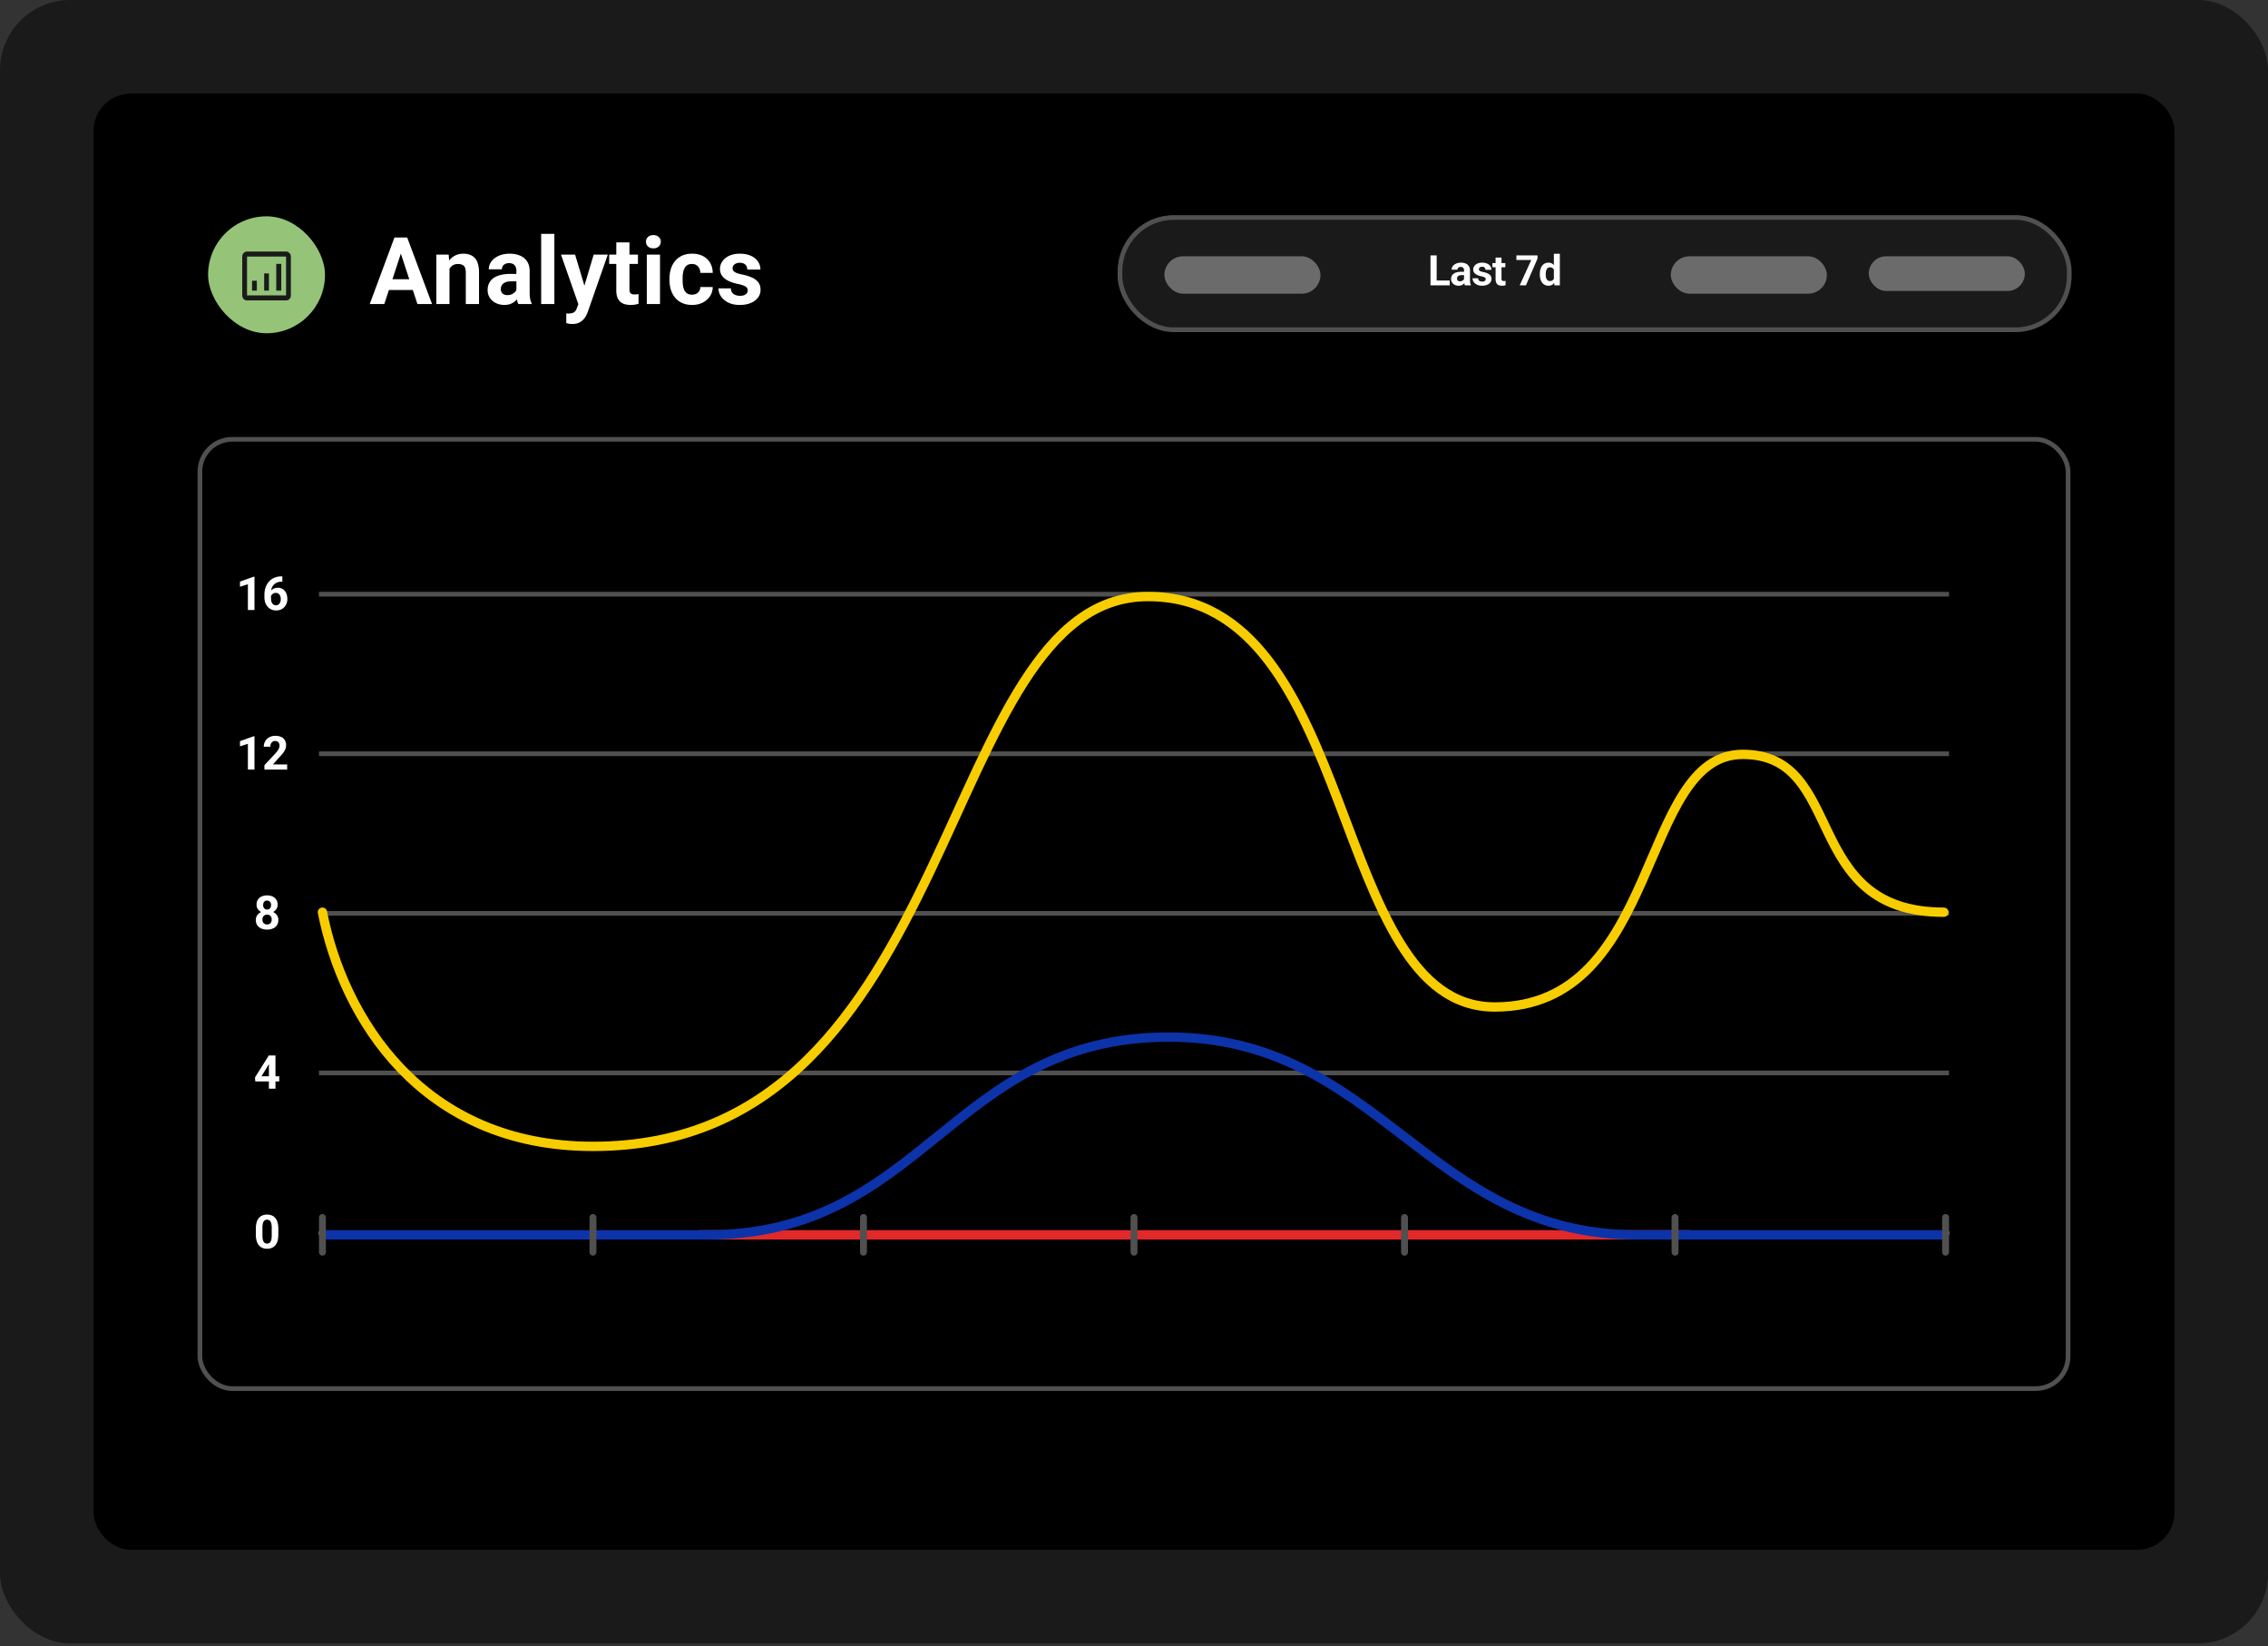 <svg xmlns="http://www.w3.org/2000/svg" width="485" height="352" fill="none" xmlns:v="https://vecta.io/nano"><rect width="100%" height="100%" fill="#333333" stroke="none"/><rect width="485" height="351.362" rx="15" fill="#1a1a1a"/><rect x="20" y="20" width="445" height="311.362" rx="8" fill="#000"/><g stroke="#505050"><rect x="42.75" y="93.925" width="399.5" height="202.958" rx="6.917"/><path d="M68.208 127.042h348.584"/></g><path stroke="#f2f2f2" stroke-width=".742" d="M68.208 263.637h348.584"/><path d="M149.421 264.008H361.538" stroke="#e22929" stroke-width="2"/><path d="M68.208 229.392h348.584M68.208 195.275h348.584M68.208 161.158h348.584" stroke="#505050"/><g stroke-width="2" stroke-linecap="round"><path d="M68.95 195.033c4.469 22.595 21.204 50.063 57.85 50.063 79.549 0 73.083-117.554 118.667-117.554s38.414 87.751 74.166 87.751 30.684-54.006 53.03-54.006 12.237 33.746 43.016 33.746" stroke="#f7cd00"/><path d="M69.321 264.008h81.954c46.354 0 52.287-42.275 98.642-42.275 45.157 0 55.254 42.275 100.125 42.275h65.637" stroke="#0c33a9" stroke-linejoin="round"/></g><path d="M54.417 123.293v7.124H53.01v-5.503l-1.69.537v-1.109l2.944-1.049h.151zm5.757-.059h.205v1.123h-.083c-.371 0-.702.055-.991.166s-.535.269-.737.474-.352.446-.459.732a2.8 2.8 0 0 0-.156.962v1.182a2.79 2.79 0 0 0 .073.674c.049.196.125.353.22.483s.212.223.342.288a1.01 1.01 0 0 0 .439.093.88.88 0 0 0 .415-.098.93.93 0 0 0 .322-.273c.091-.121.16-.261.205-.42s.073-.34.073-.532a1.85 1.85 0 0 0-.073-.533 1.22 1.22 0 0 0-.205-.42.94.94 0 0 0-.332-.278.97.97 0 0 0-.439-.098c-.221 0-.417.052-.586.157a1.14 1.14 0 0 0-.391.39c-.095.159-.145.327-.151.503l-.425-.273a2.04 2.04 0 0 1 .156-.713 1.96 1.96 0 0 1 .4-.596 1.81 1.81 0 0 1 .62-.41 2.09 2.09 0 0 1 .815-.151 1.91 1.91 0 0 1 .874.19 1.83 1.83 0 0 1 .635.523 2.31 2.31 0 0 1 .381.766c.085.29.127.599.127.928 0 .345-.057.666-.171.962s-.272.555-.483.776a2.22 2.22 0 0 1-.752.518c-.293.124-.622.185-.986.185-.378 0-.721-.068-1.03-.205a2.34 2.34 0 0 1-.791-.586 2.66 2.66 0 0 1-.513-.893c-.121-.345-.176-.723-.176-1.133v-.547c0-.573.083-1.097.249-1.572s.412-.892.727-1.24a3.23 3.23 0 0 1 1.143-.816 3.78 3.78 0 0 1 1.509-.288zm-.655 139.47v1.23c0 .534-.057.995-.171 1.382s-.278.7-.493.947a1.94 1.94 0 0 1-.757.542c-.293.117-.619.176-.977.176a2.89 2.89 0 0 1-.801-.107 2.03 2.03 0 0 1-.669-.347c-.199-.156-.365-.353-.508-.591a3.03 3.03 0 0 1-.322-.859 5.23 5.23 0 0 1-.112-1.143v-1.23c0-.534.057-.992.171-1.372s.282-.699.493-.943.469-.423.762-.537.619-.176.977-.176a2.7 2.7 0 0 1 .796.113 1.98 1.98 0 0 1 .669.336 2 2 0 0 1 .508.591c.14.241.247.523.322.855a5.13 5.13 0 0 1 .112 1.133zm-1.411 1.416v-1.607c0-.257-.015-.482-.044-.674s-.067-.354-.122-.488-.124-.247-.205-.332a.75.75 0 0 0-.278-.186.96.96 0 0 0-.347-.058c-.16 0-.301.031-.425.093a.79.79 0 0 0-.308.298c-.085.133-.15.312-.195.537a4.2 4.2 0 0 0-.063.81v1.607a5.19 5.19 0 0 0 .039.678 2.3 2.3 0 0 0 .127.503c.059.137.127.249.205.337a.74.74 0 0 0 .278.186c.107.039.225.058.352.058a.91.91 0 0 0 .415-.092.82.82 0 0 0 .313-.303c.088-.14.153-.322.195-.547s.063-.498.063-.82zm1.606-34.01v1.104h-5.122l-.068-.855 2.964-4.702h1.118l-1.211 2.027-1.475 2.426h3.794zm-.806-4.453v7.11h-1.406v-7.11h1.406zm.616-28.955c0 .446-.104.822-.312 1.128a1.92 1.92 0 0 1-.859.688c-.364.156-.771.23-1.23.23s-.871-.077-1.235-.23a1.98 1.98 0 0 1-.864-.688c-.212-.306-.317-.682-.317-1.128a1.78 1.78 0 0 1 .181-.811 1.84 1.84 0 0 1 .503-.625c.218-.176.474-.309.767-.4a3.21 3.21 0 0 1 .957-.142c.462 0 .876.082 1.24.244s.651.393.859.689a1.77 1.77 0 0 1 .313 1.045zm-1.416-.093c0-.218-.042-.405-.127-.562a.86.86 0 0 0-.347-.366 1.05 1.05 0 0 0-.522-.127 1.05 1.05 0 0 0-.523.127.89.89 0 0 0-.352.366 1.21 1.21 0 0 0-.122.562 1.19 1.19 0 0 0 .122.557.9.9 0 0 0 .352.361 1.12 1.12 0 0 0 .532.122 1.06 1.06 0 0 0 .522-.122c.146-.081.264-.205.342-.361s.122-.342.122-.557zm1.265-3.184c0 .362-.096.682-.288.962a1.9 1.9 0 0 1-.801.65c-.342.157-.726.234-1.162.234s-.83-.078-1.172-.234-.609-.373-.801-.65-.288-.6-.288-.962c0-.429.096-.791.288-1.084s.462-.52.801-.673.729-.23 1.162-.23a2.81 2.81 0 0 1 1.167.23 1.81 1.81 0 0 1 .801.673c.195.293.293.655.293 1.084zm-1.406.064c0-.192-.034-.358-.103-.498a.79.79 0 0 0-.293-.332c-.127-.078-.277-.117-.459-.117-.176 0-.327.037-.454.112s-.22.184-.288.327-.098.309-.098.508c0 .192.033.361.098.508a.76.76 0 0 0 .293.337c.127.082.28.122.459.122s.33-.041.454-.122.223-.194.288-.337a1.19 1.19 0 0 0 .103-.508zm-3.55-36.08v7.124H53.01v-5.503l-1.69.538v-1.109l2.944-1.05h.151zm6.992 6.026v1.098h-4.863v-.937l2.3-2.466c.231-.257.413-.483.547-.679a2.59 2.59 0 0 0 .288-.532c.059-.156.093-.311.093-.454 0-.215-.036-.399-.107-.552a.8.8 0 0 0-.317-.361c-.137-.085-.306-.127-.508-.127a.98.98 0 0 0-.557.156c-.153.104-.27.249-.352.435s-.117.395-.117.63h-1.411a2.29 2.29 0 0 1 .303-1.162 2.22 2.22 0 0 1 .855-.845c.368-.208.804-.318 1.309-.318.498 0 .918.082 1.26.245a1.73 1.73 0 0 1 .781.693c.176.303.269.657.269 1.074a2.19 2.19 0 0 1-.112.689 3 3 0 0 1-.322.664c-.14.222-.303.439-.498.664l-.649.698-1.235 1.387h3.047z" fill="#fff"/><path d="M68.95 260.3v7.417m57.85-7.417v7.417m57.85-7.417v7.417m57.85-7.417v7.417m57.85-7.417v7.417m57.85-7.417v7.417m57.85-7.417v7.417" stroke="#505050" stroke-linecap="round" stroke-width="1.483"/><path d="M86.051 53.213L82.184 65h-3.115l5.283-14.219h1.982l-.283 2.432zM89.264 65l-3.877-11.787-.312-2.432h2.002L92.389 65h-3.125zm-.176-5.293v2.295h-7.51v-2.295h7.51zm7.033-3.017V65h-2.812V54.434h2.637l.176 2.256zm-.41 2.656h-.762c0-.781.101-1.484.303-2.109.202-.632.485-1.169.85-1.611A3.65 3.65 0 0 1 97.4 54.6c.508-.241 1.074-.361 1.699-.361.495 0 .947.072 1.357.215a2.6 2.6 0 0 1 1.055.684c.299.313.527.726.683 1.24.163.514.244 1.142.244 1.885V65h-2.832v-6.748c0-.469-.065-.833-.195-1.094s-.322-.443-.576-.547c-.247-.111-.553-.166-.918-.166-.378 0-.706.075-.986.225a1.96 1.96 0 0 0-.684.625 2.95 2.95 0 0 0-.4.918 4.5 4.5 0 0 0-.137 1.133zm14.718 3.271V57.91c0-.339-.055-.628-.166-.869-.11-.247-.283-.439-.517-.576-.228-.137-.524-.205-.889-.205-.312 0-.582.055-.81.166-.228.104-.404.257-.528.459-.123.195-.185.426-.185.693h-2.813c0-.449.104-.876.313-1.279s.511-.758.908-1.064a4.48 4.48 0 0 1 1.416-.732c.553-.176 1.172-.264 1.855-.264.821 0 1.55.137 2.188.41s1.139.684 1.504 1.23c.371.547.557 1.23.557 2.051v4.522c0 .579.035 1.055.107 1.426a3.8 3.8 0 0 0 .312.957V65h-2.841c-.137-.287-.241-.644-.313-1.074a8.87 8.87 0 0 1-.098-1.309zm.372-4.053l.019 1.592h-1.572c-.371 0-.694.042-.967.127s-.498.205-.674.361c-.176.15-.306.326-.39.527-.079.202-.118.423-.118.664a1.31 1.31 0 0 0 .166.654 1.19 1.19 0 0 0 .479.449c.208.104.452.156.732.156.424 0 .791-.085 1.104-.254s.553-.378.723-.625.266-.482.273-.703l.742 1.191c-.104.267-.247.544-.43.83-.175.286-.4.557-.673.81-.274.247-.603.453-.987.615-.384.156-.84.234-1.367.234-.67 0-1.279-.133-1.826-.4-.54-.273-.97-.648-1.289-1.123-.313-.482-.469-1.029-.469-1.641 0-.553.104-1.045.313-1.475a2.87 2.87 0 0 1 .918-1.084c.41-.3.921-.524 1.533-.674.612-.156 1.321-.234 2.129-.234h1.631zM118.547 50v15h-2.823V50h2.823zm5.607 13.809l2.803-9.375h3.017l-4.248 12.158c-.091.267-.215.553-.371.859-.15.306-.355.596-.615.869-.254.28-.576.508-.967.684-.384.176-.856.264-1.416.264-.267 0-.485-.016-.654-.049l-.606-.137v-2.06h.225l.224.01c.372 0 .674-.042.909-.127s.423-.215.566-.391c.143-.169.257-.391.342-.664l.791-2.041zm-1.172-9.375l2.295 7.656.4 2.979-1.914.205-3.799-10.84h3.018zm13.439 0v1.992h-6.152v-1.992h6.152zm-4.629-2.607h2.813v9.99c0 .306.039.54.117.703.085.163.208.277.371.342.163.059.368.088.615.088l.469-.02.362-.059.009 2.07a5.29 5.29 0 0 1-.781.186c-.28.046-.589.068-.928.068-.618 0-1.159-.101-1.621-.303-.456-.208-.807-.54-1.054-.996s-.372-1.055-.372-1.797V51.826zm9.348 2.607V65h-2.822V54.434h2.822zm-2.998-2.754c0-.41.143-.749.43-1.016s.67-.4 1.152-.4c.475 0 .856.133 1.143.4.293.267.439.605.439 1.016s-.146.749-.439 1.016c-.287.267-.668.4-1.143.4-.482 0-.866-.133-1.152-.4s-.43-.606-.43-1.016zm9.836 11.318c.345 0 .651-.065.918-.195a1.55 1.55 0 0 0 .625-.566c.156-.247.237-.537.244-.869h2.646a3.52 3.52 0 0 1-.595 1.982c-.391.573-.915 1.025-1.573 1.357-.657.326-1.393.488-2.207.488-.82 0-1.536-.137-2.148-.41-.606-.273-1.11-.651-1.514-1.133-.403-.488-.706-1.055-.908-1.699-.202-.651-.303-1.348-.303-2.09v-.283c0-.749.101-1.445.303-2.09a4.86 4.86 0 0 1 .908-1.699c.404-.488.908-.869 1.514-1.143s1.315-.41 2.129-.41c.866 0 1.624.166 2.275.498.658.332 1.172.807 1.543 1.426.378.612.57 1.338.576 2.178h-2.646a2.2 2.2 0 0 0-.225-.957c-.136-.286-.338-.514-.605-.684-.261-.176-.583-.264-.967-.264-.41 0-.745.088-1.006.264-.26.169-.462.404-.605.703-.144.293-.244.628-.303 1.006-.052.371-.078.762-.078 1.172v.283a8.66 8.66 0 0 0 .078 1.182 3.31 3.31 0 0 0 .293 1.006 1.77 1.77 0 0 0 .615.693c.261.169.599.254 1.016.254zm11.925-.918c0-.202-.058-.384-.175-.547s-.336-.312-.655-.449c-.312-.143-.765-.274-1.357-.391a10.57 10.57 0 0 1-1.494-.439c-.456-.182-.853-.4-1.192-.654-.332-.254-.592-.553-.781-.898-.189-.352-.283-.752-.283-1.201 0-.443.094-.859.283-1.25a3.22 3.22 0 0 1 .83-1.035 3.94 3.94 0 0 1 1.328-.713c.528-.176 1.12-.264 1.778-.264.918 0 1.705.146 2.363.439.664.293 1.172.697 1.523 1.211.359.508.538 1.087.538 1.738h-2.813c0-.274-.059-.518-.176-.733-.11-.221-.286-.394-.527-.517-.234-.13-.54-.195-.918-.195-.313 0-.583.055-.811.166a1.25 1.25 0 0 0-.527.43c-.117.176-.176.371-.176.586a.97.97 0 0 0 .098.439c.072.124.185.238.342.342s.358.202.605.293c.254.085.567.163.938.234.761.156 1.442.361 2.041.615.599.247 1.074.586 1.425 1.016.352.423.528.98.528 1.67 0 .469-.104.898-.313 1.289s-.507.732-.898 1.025c-.391.287-.859.511-1.406.674-.541.156-1.149.234-1.827.234-.983 0-1.816-.176-2.5-.527-.677-.352-1.191-.798-1.542-1.338-.346-.547-.518-1.107-.518-1.68h2.666c.013.384.111.693.293.928.189.234.426.404.713.508.293.104.609.156.947.156.365 0 .667-.049.908-.146.241-.104.423-.241.547-.41a.99.99 0 0 0 .195-.605z" fill="#fff"/><rect x="44.5" y="46.25" width="25" height="25" rx="12.5" fill="#95c478"/><g fill="#1a1a1a"><path d="M61.175 54.85h-8.35v8.301h8.35V54.85zm-8.35-1.074h8.35c.293 0 .537.114.732.342.195.195.293.439.293.732v8.301c0 .293-.098.553-.293.781-.195.195-.439.293-.732.293h-8.35c-.293 0-.537-.098-.732-.293-.195-.228-.293-.488-.293-.781V54.85c0-.293.098-.537.293-.732.195-.228.439-.342.732-.342zm1.074 6.25v2.1h1.025v-2.1h-1.025zm2.588-1.562v3.662h1.025v-3.662h-1.025zm2.588-2.051v5.713h1.074v-5.713h-1.074z"/><rect x="239.5" y="46.5" width="203" height="24" rx="11.5"/></g><rect x="239.5" y="46.5" width="203" height="24" rx="11.5" stroke="#505050"/><rect x="249" y="54.792" width="33.375" height="8" rx="4" fill="#6b6b6b"/><rect x="291.333" y="50" width="57" height="17" rx="8.5" fill="#1a1a1a"/><path d="M310.018 59.972V61h-3.221v-1.028h3.221zm-2.795-5.37V61h-1.318v-6.398h1.318zm5.853 5.326V57.81c0-.152-.025-.283-.075-.391s-.127-.198-.233-.259-.236-.092-.4-.092a.83.83 0 0 0-.365.075.53.53 0 0 0-.237.207c-.056.088-.083.192-.083.312h-1.266c0-.202.047-.394.141-.576s.23-.341.408-.479a2.02 2.02 0 0 1 .637-.33c.25-.079.528-.119.835-.119.37 0 .698.062.985.185s.513.308.677.554.25.554.25.923v2.035c0 .261.016.475.048.642s.08.308.141.431V61h-1.279a1.84 1.84 0 0 1-.14-.483 3.89 3.89 0 0 1-.044-.589zm.167-1.824l.008.716h-.707a1.48 1.48 0 0 0-.435.057.81.81 0 0 0-.303.163.63.63 0 0 0-.176.237c-.035.091-.053.191-.053.299s.025.206.075.294a.53.53 0 0 0 .215.202.73.73 0 0 0 .33.07c.19 0 .356-.038.496-.114s.249-.17.326-.281.12-.217.123-.316l.334.536c-.047.12-.112.245-.194.373s-.18.25-.303.365a1.56 1.56 0 0 1-.444.277 1.63 1.63 0 0 1-.615.105 1.85 1.85 0 0 1-.822-.18 1.5 1.5 0 0 1-.58-.505c-.141-.217-.211-.463-.211-.738a1.5 1.5 0 0 1 .141-.664c.093-.193.231-.356.413-.488a1.93 1.93 0 0 1 .69-.303c.275-.07.594-.105.958-.105h.734zm4.468 1.582a.41.41 0 0 0-.079-.246c-.053-.073-.151-.141-.294-.202s-.345-.123-.611-.176a4.74 4.74 0 0 1-.673-.198c-.205-.082-.383-.18-.536-.294s-.266-.249-.351-.404-.128-.338-.128-.541.043-.387.128-.562a1.45 1.45 0 0 1 .373-.466c.164-.138.363-.245.598-.321a2.52 2.52 0 0 1 .8-.119c.413 0 .767.066 1.063.198s.527.314.686.545.241.489.241.782h-1.265c0-.123-.027-.233-.079-.33a.52.52 0 0 0-.238-.233c-.105-.059-.243-.088-.413-.088a.83.83 0 0 0-.365.075c-.102.047-.181.111-.237.193s-.079.167-.079.264a.44.44 0 0 0 .044.198.48.48 0 0 0 .154.154c.07.047.161.091.272.132a3.42 3.42 0 0 0 .422.105 4.87 4.87 0 0 1 .919.277c.269.111.483.264.641.457s.238.441.238.752a1.21 1.21 0 0 1-.141.58 1.41 1.41 0 0 1-.404.461c-.176.129-.387.23-.633.303s-.517.105-.822.105c-.442 0-.817-.079-1.125-.237s-.536-.359-.694-.602-.233-.498-.233-.756h1.199c.006.173.05.312.132.418a.72.72 0 0 0 .321.228c.132.047.274.07.426.07.164 0 .301-.022.409-.066s.19-.108.246-.185.088-.17.088-.273zm4.196-3.441v.896h-2.769v-.896h2.769zm-2.083-1.173h1.266v4.496c0 .138.017.243.052.316s.094.124.167.154a.83.83 0 0 0 .277.04l.211-.009.163-.026.004.932a2.35 2.35 0 0 1-.351.084 2.62 2.62 0 0 1-.418.031 1.81 1.81 0 0 1-.729-.136 1 1 0 0 1-.475-.448c-.111-.205-.167-.475-.167-.809v-4.623zm8.968-.47v.681L326.317 61h-1.336l2.475-5.41h-3.186v-.989h4.522zm3.497 5.361V54.25h1.274V61h-1.147l-.127-1.037zm-3.006-1.283v-.092a3.7 3.7 0 0 1 .123-.989c.082-.299.202-.555.36-.769s.353-.379.585-.497.495-.176.791-.176a1.46 1.46 0 0 1 .729.176c.211.117.39.284.536.501a2.72 2.72 0 0 1 .361.76c.091.29.156.608.197.954v.202c-.041.331-.106.639-.197.923s-.211.533-.361.747-.325.375-.536.492-.457.176-.738.176a1.69 1.69 0 0 1-.791-.18c-.229-.12-.422-.289-.58-.505s-.274-.472-.356-.765-.123-.612-.123-.958zm1.265-.092v.092c0 .196.015.379.044.549s.084.321.154.453a.85.85 0 0 0 .281.303.82.82 0 0 0 .427.105c.217 0 .395-.048.536-.145s.247-.236.321-.409a1.7 1.7 0 0 0 .132-.598v-.576a2.08 2.08 0 0 0-.08-.497 1.08 1.08 0 0 0-.184-.382c-.079-.105-.179-.187-.299-.246a.92.92 0 0 0-.417-.088c-.165 0-.305.038-.422.114a.83.83 0 0 0-.286.303c-.07.129-.123.281-.158.457a3.09 3.09 0 0 0-.049.563z" fill="#fff"/><g fill="#6b6b6b"><rect x="357.292" y="54.792" width="33.375" height="8" rx="4"/><rect x="399.625" y="54.792" width="33.375" height="7.417" rx="3.708"/></g></svg>